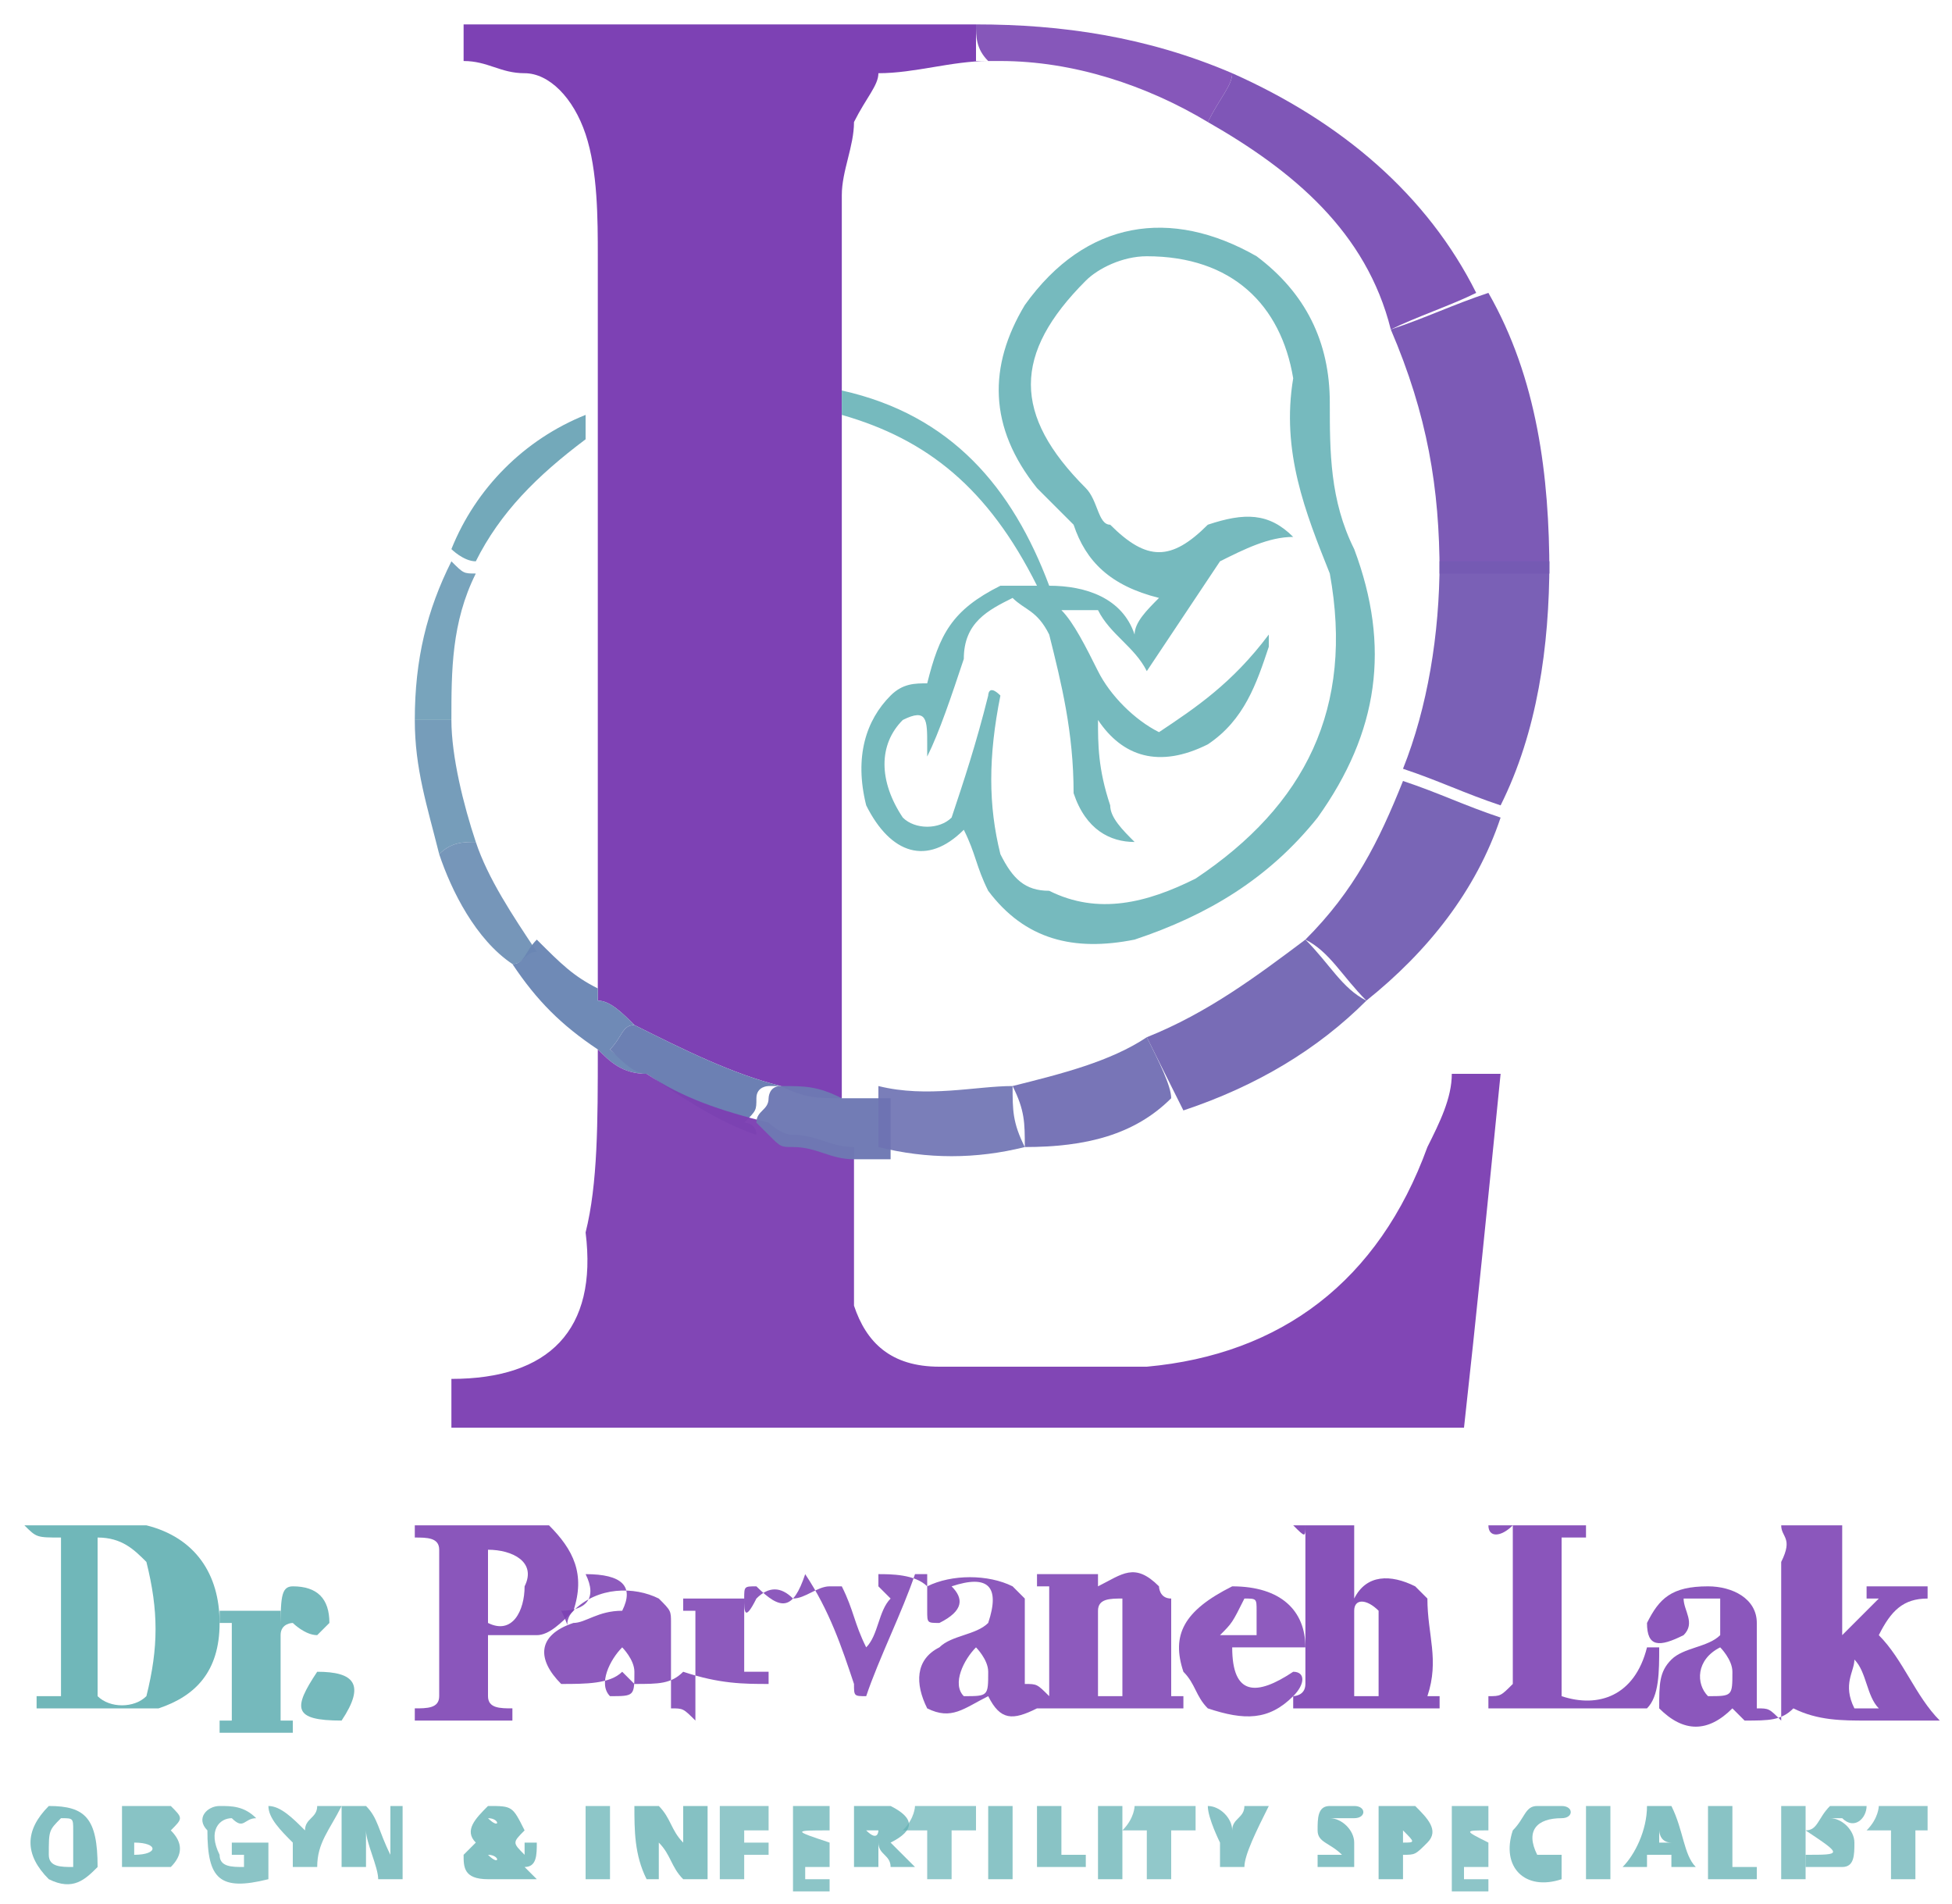 <svg xmlns="http://www.w3.org/2000/svg" xmlns:xlink="http://www.w3.org/1999/xlink" id="Layer_1" x="0px" y="0px" width="16px" height="15.6px" viewBox="0 0 16 15.6" style="enable-background:new 0 0 16 15.6;" xml:space="preserve"><style type="text/css">	.st0{opacity:0.991;fill-rule:evenodd;clip-rule:evenodd;fill:#7C40B3;enable-background:new    ;}	.st1{opacity:0.91;fill-rule:evenodd;clip-rule:evenodd;fill:#7A47B3;enable-background:new    ;}	.st2{opacity:0.952;fill-rule:evenodd;clip-rule:evenodd;fill:#794EB3;enable-background:new    ;}	.st3{opacity:0.859;fill-rule:evenodd;clip-rule:evenodd;fill:#60AEB3;enable-background:new    ;}	.st4{opacity:0.958;fill-rule:evenodd;clip-rule:evenodd;fill:#7754B3;enable-background:new    ;}	.st5{opacity:0.895;fill-rule:evenodd;clip-rule:evenodd;fill:#64A0B3;enable-background:new    ;}	.st6{opacity:0.876;fill-rule:evenodd;clip-rule:evenodd;fill:#6698B3;enable-background:new    ;}	.st7{opacity:0.96;fill-rule:evenodd;clip-rule:evenodd;fill:#755AB3;enable-background:new    ;}	.st8{opacity:0.901;fill-rule:evenodd;clip-rule:evenodd;fill:#6792B3;enable-background:new    ;}	.st9{opacity:0.964;fill-rule:evenodd;clip-rule:evenodd;fill:#7460B3;enable-background:new    ;}	.st10{opacity:0.912;fill-rule:evenodd;clip-rule:evenodd;fill:#698CB3;enable-background:new    ;}	.st11{opacity:0.955;fill-rule:evenodd;clip-rule:evenodd;fill:#7266B3;enable-background:new    ;}	.st12{opacity:0.963;fill-rule:evenodd;clip-rule:evenodd;fill:#6A86B3;enable-background:new    ;}	.st13{fill-rule:evenodd;clip-rule:evenodd;fill:#6C80B3;}	.st14{opacity:0.943;fill-rule:evenodd;clip-rule:evenodd;fill:#716DB3;enable-background:new    ;}	.st15{opacity:0.962;fill-rule:evenodd;clip-rule:evenodd;fill:#7D40B3;enable-background:new    ;}	.st16{opacity:0.971;fill-rule:evenodd;clip-rule:evenodd;fill:#6E79B3;enable-background:new    ;}	.st17{opacity:0.915;fill-rule:evenodd;clip-rule:evenodd;fill:#6F73B3;enable-background:new    ;}	.st18{opacity:0.9;fill-rule:evenodd;clip-rule:evenodd;fill:#61AFB2;enable-background:new    ;}	.st19{opacity:0.889;fill-rule:evenodd;clip-rule:evenodd;fill:#7C41B3;enable-background:new    ;}	.st20{opacity:0.907;fill-rule:evenodd;clip-rule:evenodd;fill:#7C41B3;enable-background:new    ;}	.st21{opacity:0.888;fill-rule:evenodd;clip-rule:evenodd;fill:#7C41B3;enable-background:new    ;}	.st22{opacity:0.881;fill-rule:evenodd;clip-rule:evenodd;fill:#7C41B3;enable-background:new    ;}	.st23{opacity:0.87;fill-rule:evenodd;clip-rule:evenodd;fill:#61AFB2;enable-background:new    ;}	.st24{opacity:0.864;fill-rule:evenodd;clip-rule:evenodd;fill:#7C41B3;enable-background:new    ;}	.st25{opacity:0.858;fill-rule:evenodd;clip-rule:evenodd;fill:#7C41B3;enable-background:new    ;}	.st26{opacity:0.868;fill-rule:evenodd;clip-rule:evenodd;fill:#61AFB2;enable-background:new    ;}	.st27{opacity:0.785;fill-rule:evenodd;clip-rule:evenodd;fill:#61AFB2;enable-background:new    ;}	.st28{opacity:0.748;fill-rule:evenodd;clip-rule:evenodd;fill:#61AFB2;enable-background:new    ;}	.st29{opacity:0.733;fill-rule:evenodd;clip-rule:evenodd;fill:#61AFB2;enable-background:new    ;}	.st30{opacity:0.741;fill-rule:evenodd;clip-rule:evenodd;fill:#61AFB2;enable-background:new    ;}	.st31{opacity:0.763;fill-rule:evenodd;clip-rule:evenodd;fill:#61AFB2;enable-background:new    ;}	.st32{opacity:0.781;fill-rule:evenodd;clip-rule:evenodd;fill:#61AFB2;enable-background:new    ;}	.st33{opacity:0.718;fill-rule:evenodd;clip-rule:evenodd;fill:#61AFB2;enable-background:new    ;}	.st34{opacity:0.766;fill-rule:evenodd;clip-rule:evenodd;fill:#61AFB2;enable-background:new    ;}	.st35{opacity:0.692;fill-rule:evenodd;clip-rule:evenodd;fill:#61AFB2;enable-background:new    ;}	.st36{opacity:0.73;fill-rule:evenodd;clip-rule:evenodd;fill:#61AFB2;enable-background:new    ;}	.st37{opacity:0.773;fill-rule:evenodd;clip-rule:evenodd;fill:#61AFB2;enable-background:new    ;}	.st38{opacity:0.695;fill-rule:evenodd;clip-rule:evenodd;fill:#61AFB2;enable-background:new    ;}	.st39{opacity:0.736;fill-rule:evenodd;clip-rule:evenodd;fill:#61AFB2;enable-background:new    ;}	.st40{opacity:0.743;fill-rule:evenodd;clip-rule:evenodd;fill:#61AFB2;enable-background:new    ;}	.st41{opacity:0.75;fill-rule:evenodd;clip-rule:evenodd;fill:#61AFB2;enable-background:new    ;}	.st42{opacity:0.767;fill-rule:evenodd;clip-rule:evenodd;fill:#61AFB2;enable-background:new    ;}	.st43{opacity:0.762;fill-rule:evenodd;clip-rule:evenodd;fill:#61AFB2;enable-background:new    ;}	.st44{opacity:0.717;fill-rule:evenodd;clip-rule:evenodd;fill:#61AFB2;enable-background:new    ;}	.st45{opacity:0.756;fill-rule:evenodd;clip-rule:evenodd;fill:#61AFB2;enable-background:new    ;}	.st46{opacity:0.724;fill-rule:evenodd;clip-rule:evenodd;fill:#61AFB2;enable-background:new    ;}	.st47{opacity:0.776;fill-rule:evenodd;clip-rule:evenodd;fill:#61AFB2;enable-background:new    ;}	.st48{opacity:0.744;fill-rule:evenodd;clip-rule:evenodd;fill:#61AFB2;enable-background:new    ;}	.st49{opacity:0.719;fill-rule:evenodd;clip-rule:evenodd;fill:#61AFB2;enable-background:new    ;}	.st50{opacity:0.738;fill-rule:evenodd;clip-rule:evenodd;fill:#61AFB2;enable-background:new    ;}	.st51{opacity:0.711;fill-rule:evenodd;clip-rule:evenodd;fill:#61AFB2;enable-background:new    ;}</style><g>	<path class="st0" d="M8,0.2c0,0.1,0,0.2,0,0.3c0,0,0.1,0,0.1,0c-0.3,0-0.6,0.1-0.9,0.1C7.2,0.7,7.1,0.8,7,1C7,1.2,6.9,1.4,6.9,1.6  c0,0.5,0,1.1,0,1.6c0,0.1,0,0.1,0,0.2c0,1.9,0,3.7,0,5.6c-0.2,0-0.3,0-0.5-0.1C6,8.8,5.6,8.6,5.2,8.4C5.1,8.3,5,8.2,4.9,8.2  c0,0,0,0,0-0.1c0-1.5,0-3,0-4.5c0-0.1,0-0.2,0-0.2c0-0.4,0-0.9,0-1.3c0-0.3,0-0.7-0.1-1C4.7,0.8,4.5,0.6,4.3,0.6  c-0.2,0-0.3-0.1-0.5-0.1c0-0.1,0-0.2,0-0.3C5.2,0.2,6.6,0.2,8,0.2z"></path></g><g>	<path class="st1" d="M8,0.2c0.7,0,1.4,0.1,2.1,0.4C10.1,0.7,10,0.8,9.9,1C9.4,0.7,8.8,0.5,8.2,0.5c0,0-0.1,0-0.1,0  C8,0.4,8,0.3,8,0.2z"></path></g><g>	<path class="st2" d="M10.1,0.6c0.9,0.4,1.6,1,2,1.8c-0.2,0.1-0.5,0.2-0.7,0.3C11.2,1.9,10.6,1.4,9.9,1C10,0.8,10.1,0.7,10.1,0.6z"></path></g><g>	<path class="st3" d="M6.9,3.4c0-0.1,0-0.1,0-0.2C7.8,3.4,8.3,4,8.6,4.8c0.3,0,0.6,0.1,0.7,0.4c0-0.1,0.1-0.2,0.2-0.3  C9.1,4.8,8.9,4.6,8.8,4.3C8.7,4.2,8.6,4.1,8.5,4C8.1,3.5,8.1,3,8.4,2.5c0.5-0.7,1.2-0.8,1.9-0.4c0.4,0.3,0.6,0.7,0.6,1.2  c0,0.4,0,0.8,0.2,1.2c0.3,0.8,0.2,1.5-0.3,2.2c-0.4,0.5-0.9,0.8-1.5,1c-0.5,0.1-0.9,0-1.2-0.4C8,7.1,8,7,7.9,6.8  C7.6,7.1,7.3,7,7.1,6.6C7,6.2,7.1,5.9,7.3,5.7c0.1-0.1,0.2-0.1,0.3-0.1c0.1-0.4,0.2-0.6,0.6-0.8c0.1,0,0.2,0,0.3,0  C8.1,4,7.6,3.6,6.9,3.4z M9.4,2.1c0.7,0,1.1,0.4,1.2,1c-0.1,0.6,0.1,1.1,0.3,1.6c0.2,1.1-0.2,1.9-1.1,2.5C9.4,7.4,9,7.5,8.6,7.3  C8.4,7.3,8.3,7.2,8.2,7c-0.1-0.4-0.1-0.8,0-1.3c-0.1-0.1-0.1,0-0.1,0C8,6.1,7.9,6.4,7.8,6.7c-0.1,0.1-0.3,0.1-0.4,0  c-0.2-0.3-0.2-0.6,0-0.8c0.2-0.1,0.2,0,0.2,0.2c0,0,0,0,0,0.1c0.1-0.2,0.2-0.5,0.3-0.8C7.9,5.1,8.1,5,8.3,4.9C8.4,5,8.5,5,8.6,5.2  C8.7,5.6,8.8,6,8.8,6.5c0.1,0.3,0.3,0.4,0.5,0.4C9.2,6.8,9.1,6.7,9.1,6.6C9,6.3,9,6.1,9,5.9c0.2,0.3,0.5,0.4,0.9,0.2  c0.3-0.2,0.4-0.5,0.5-0.8c0,0,0,0,0-0.1C10.1,5.6,9.8,5.8,9.5,6C9.3,5.9,9.1,5.7,9,5.5C8.9,5.3,8.8,5.1,8.7,5C8.8,5,8.9,5,9,5  c0.1,0.2,0.3,0.3,0.4,0.5c0.2-0.3,0.4-0.6,0.6-0.9c0.2-0.1,0.4-0.2,0.6-0.2c-0.2-0.2-0.4-0.2-0.7-0.1c-0.3,0.3-0.5,0.3-0.8,0  C9,4.3,9,4.1,8.9,4c-0.6-0.6-0.6-1.1,0-1.7C9,2.2,9.2,2.1,9.4,2.1z"></path></g><g>	<path class="st4" d="M12.2,2.4c0.4,0.7,0.5,1.5,0.5,2.3c-0.3,0-0.6,0-0.9,0c0-0.7-0.1-1.3-0.4-2C11.7,2.6,11.9,2.5,12.2,2.4z"></path></g><g>	<path class="st5" d="M4.8,3.4c0,0.1,0,0.2,0,0.2c-0.4,0.3-0.7,0.6-0.9,1c-0.1,0-0.2-0.1-0.2-0.1C3.9,4,4.3,3.6,4.8,3.4z"></path></g><g>	<path class="st6" d="M3.7,4.6c0.1,0.1,0.1,0.1,0.2,0.1C3.7,5.1,3.7,5.5,3.7,5.9c-0.1,0-0.2,0-0.3,0C3.4,5.4,3.5,5,3.7,4.6z"></path></g><g>	<path class="st7" d="M11.8,4.6c0.3,0,0.6,0,0.9,0c0,0.7-0.1,1.4-0.4,2c-0.3-0.1-0.5-0.2-0.8-0.3C11.7,5.8,11.8,5.2,11.8,4.6z"></path></g><g>	<path class="st8" d="M3.7,5.9c0,0.3,0.1,0.7,0.2,1C3.8,6.9,3.7,6.9,3.6,7C3.5,6.6,3.4,6.3,3.4,5.9C3.5,5.9,3.6,5.9,3.7,5.9z"></path></g><g>	<path class="st9" d="M11.5,6.4c0.3,0.1,0.5,0.2,0.8,0.3c-0.2,0.6-0.6,1.1-1.1,1.5c-0.2-0.2-0.3-0.4-0.5-0.5  C11.1,7.3,11.3,6.9,11.5,6.4z"></path></g><g>	<path class="st10" d="M3.9,6.9c0.1,0.3,0.3,0.6,0.5,0.9C4.3,7.8,4.3,7.9,4.2,7.9C3.9,7.7,3.7,7.3,3.6,7C3.7,6.9,3.8,6.9,3.9,6.9z"></path></g><g>	<path class="st11" d="M10.7,7.7c0.2,0.2,0.3,0.4,0.5,0.5c-0.4,0.4-0.9,0.7-1.5,0.9C9.6,8.9,9.5,8.7,9.4,8.5  C9.9,8.3,10.3,8,10.7,7.7z"></path></g><g>	<path class="st12" d="M4.4,7.7C4.6,7.9,4.7,8,4.9,8.1c0,0,0,0.1,0,0.1C5,8.2,5.1,8.3,5.2,8.4C5.1,8.4,5.1,8.5,5,8.6  c0.1,0.1,0.2,0.1,0.3,0.2c0,0,0,0,0,0C5.1,8.8,5,8.7,4.9,8.6C4.6,8.4,4.4,8.2,4.2,7.9C4.3,7.9,4.3,7.8,4.4,7.7z"></path></g><g>	<path class="st13" d="M5.2,8.4C5.6,8.6,6,8.8,6.4,8.9c0,0-0.1,0-0.1,0c0,0-0.1,0-0.1,0.1c0,0.1,0,0.1-0.1,0.2c0,0,0.1,0,0.1,0.1  C5.9,9.2,5.6,9,5.3,8.8c0,0,0,0,0,0C5.2,8.8,5.1,8.7,5,8.6C5.1,8.5,5.1,8.4,5.2,8.4z"></path></g><g>	<path class="st14" d="M9.4,8.5c0.1,0.2,0.2,0.4,0.2,0.5C9.3,9.3,8.9,9.4,8.4,9.4c0-0.2,0-0.3-0.1-0.5C8.7,8.8,9.1,8.7,9.4,8.5z"></path></g><g>	<path class="st15" d="M4.9,8.6C5,8.7,5.1,8.8,5.3,8.8c0.3,0.2,0.6,0.3,1,0.4c0,0,0.1,0.1,0.2,0.1c0.2,0,0.3,0.1,0.5,0.1  c0,0.4,0,0.9,0,1.3c0.1,0.3,0.3,0.5,0.7,0.5c0.6,0,1.2,0,1.7,0c1.1-0.1,1.9-0.7,2.3-1.8c0.1-0.2,0.2-0.4,0.2-0.6c0.1,0,0.3,0,0.4,0  c-0.1,1-0.2,2-0.3,2.9c-2.8,0-5.5,0-8.3,0c0-0.1,0-0.2,0-0.4c0.8,0,1.2-0.4,1.1-1.2C4.9,9.7,4.9,9.2,4.9,8.6z"></path></g><g>	<path class="st16" d="M6.4,8.9c0.2,0,0.3,0,0.5,0.1c0.1,0,0.2,0,0.4,0c0,0.2,0,0.3,0,0.5c-0.1,0-0.2,0-0.3,0  c-0.2,0-0.3-0.1-0.5-0.1c-0.1,0-0.1,0-0.2-0.1c0,0-0.1-0.1-0.1-0.1c0-0.1,0.1-0.1,0.1-0.2c0,0,0-0.1,0.1-0.1  C6.3,8.9,6.4,8.9,6.4,8.9z"></path></g><g>	<path class="st17" d="M8.3,8.9c0,0.2,0,0.3,0.1,0.5C8,9.5,7.6,9.5,7.2,9.4c0-0.2,0-0.3,0-0.5C7.6,9,8,8.9,8.3,8.9z"></path></g><g>	<path class="st18" d="M0.2,12.5c0.3,0,0.7,0,1,0c0.4,0.1,0.6,0.4,0.6,0.8c0,0.4-0.2,0.6-0.5,0.7c-0.3,0-0.7,0-1,0c0,0,0-0.1,0-0.1  c0.1,0,0.1,0,0.2,0c0-0.4,0-0.9,0-1.3C0.3,12.6,0.3,12.6,0.2,12.5C0.2,12.6,0.2,12.6,0.2,12.5z M0.8,12.6c0.2,0,0.3,0.1,0.4,0.2  c0.1,0.4,0.1,0.7,0,1.1C1.1,14,0.9,14,0.8,13.9C0.8,13.5,0.8,13.1,0.8,12.6C0.8,12.7,0.8,12.7,0.8,12.6z"></path></g><g>	<path class="st19" d="M4.7,13.2C4.7,13.2,4.7,13.2,4.7,13.2c-0.1,0.1-0.2,0.2-0.3,0.2c-0.1,0-0.3,0-0.4,0c0,0.2,0,0.3,0,0.5  C4,14,4.1,14,4.2,14c0,0,0,0.1,0,0.1c-0.3,0-0.5,0-0.8,0c0,0,0-0.1,0-0.1c0.1,0,0.2,0,0.2-0.1c0-0.4,0-0.8,0-1.2  c0-0.1-0.1-0.1-0.2-0.1c0,0,0-0.1,0-0.1c0.4,0,0.8,0,1.1,0C4.7,12.7,4.8,12.9,4.7,13.2z M4,12.7c0.2,0,0.4,0.1,0.3,0.3  c0,0.2-0.1,0.4-0.3,0.3C4,13.1,4,12.9,4,12.7z"></path></g><g>	<path class="st20" d="M10.6,12.5c0.2,0,0.3,0,0.5,0c0,0.2,0,0.4,0,0.6c0.1-0.2,0.3-0.2,0.5-0.1c0,0,0.1,0.1,0.1,0.1  c0,0.3,0.1,0.5,0,0.8c0,0,0.1,0,0.1,0c0,0,0,0.1,0,0.1c-0.2,0-0.4,0-0.6,0c0,0,0-0.1,0-0.1c0,0,0.1,0,0.1,0c0-0.2,0-0.5,0-0.7  c-0.1-0.1-0.2-0.1-0.2,0c0,0.2,0,0.5,0,0.7c0,0,0.1,0,0.1,0c0,0,0,0.1,0,0.1c-0.2,0-0.4,0-0.6,0c0,0,0-0.1,0-0.1c0,0,0.1,0,0.1-0.1  c0-0.4,0-0.8,0-1.3C10.7,12.6,10.7,12.6,10.6,12.5C10.6,12.6,10.6,12.6,10.6,12.5z"></path></g><g>	<path class="st21" d="M12.2,12.5c0.3,0,0.5,0,0.8,0c0,0,0,0.1,0,0.1c-0.1,0-0.1,0-0.2,0c0,0,0,0,0,0.1c0,0.4,0,0.8,0,1.2  c0.3,0.1,0.6,0,0.7-0.4c0,0,0.1,0,0.1,0c0,0.2,0,0.4-0.1,0.5c-0.4,0-0.9,0-1.3,0c0,0,0-0.1,0-0.1c0.1,0,0.1,0,0.2-0.1  c0-0.4,0-0.8,0-1.3C12.3,12.6,12.2,12.6,12.2,12.5C12.2,12.6,12.2,12.6,12.2,12.5z"></path></g><g>	<path class="st22" d="M14.6,12.5c0.2,0,0.3,0,0.5,0c0,0.3,0,0.6,0,0.9c0.1-0.1,0.2-0.2,0.3-0.3c0,0-0.1,0-0.1,0c0,0,0-0.1,0-0.1  c0.2,0,0.3,0,0.5,0c0,0,0,0.1,0,0.1c-0.2,0-0.3,0.1-0.4,0.3c0.2,0.2,0.3,0.5,0.5,0.7c-0.2,0-0.4,0-0.6,0c0,0,0-0.1,0-0.1  c0,0,0.1,0,0.1,0c-0.1-0.1-0.1-0.3-0.2-0.4c0,0.1-0.1,0.2,0,0.4c0,0,0.1,0,0.1,0c0,0,0,0.1,0,0.1c-0.2,0-0.4,0-0.6-0.1  c-0.1,0.1-0.2,0.1-0.4,0.1c0,0-0.1-0.1-0.1-0.1c-0.2,0.2-0.4,0.2-0.6,0c0-0.2,0-0.3,0.1-0.4c0.1-0.1,0.3-0.1,0.4-0.2  c0-0.1,0-0.2,0-0.3c-0.1,0-0.2,0-0.3,0c0,0.1,0.1,0.2,0,0.3c-0.2,0.1-0.3,0.1-0.3-0.1c0.1-0.2,0.2-0.3,0.5-0.3  c0.2,0,0.4,0.1,0.4,0.3c0,0.2,0,0.4,0,0.7c0.1,0,0.1,0,0.2,0.1c0,0,0,0,0,0c0-0.4,0-0.9,0-1.3C14.7,12.6,14.6,12.6,14.6,12.5  C14.6,12.6,14.6,12.6,14.6,12.5z M14.1,13.5c0,0,0.1,0.1,0.1,0.2c0,0.2,0,0.2-0.2,0.2C13.9,13.8,13.9,13.6,14.1,13.5z"></path></g><g>	<path class="st23" d="M2.4,13c0.2,0,0.3,0.1,0.3,0.3c0,0-0.1,0.1-0.1,0.1c-0.1,0-0.2-0.1-0.2-0.1c0,0-0.1,0-0.1,0.1  c0,0.2,0,0.4,0,0.7c0,0,0.1,0,0.1,0c0,0,0,0.1,0,0.1c-0.2,0-0.4,0-0.6,0c0,0,0-0.1,0-0.1c0,0,0.1,0,0.1,0c0-0.3,0-0.5,0-0.8  c0,0-0.1,0-0.1,0c0,0,0-0.1,0-0.1c0.2,0,0.3,0,0.5,0c0,0.1,0,0.1,0,0.2C2.3,13.1,2.3,13,2.4,13z"></path></g><g>	<path class="st24" d="M4.7,13.2C4.7,13.2,4.7,13.2,4.7,13.2C4.9,13,5.2,13,5.4,13.1c0.1,0.1,0.1,0.1,0.1,0.2c0,0.2,0,0.4,0,0.7  c0.1,0,0.1,0,0.2,0.1c0-0.3,0-0.6,0-0.9c0,0-0.1,0-0.1,0c0,0,0-0.1,0-0.1c0.2,0,0.3,0,0.5,0c0,0.1,0,0.2,0.1,0  c0.1-0.1,0.2-0.1,0.3,0c0.1,0,0.2-0.1,0.3-0.1c0.1,0,0.2,0,0.3,0c0,0,0,0,0,0c-0.1,0-0.1,0-0.2,0c0.1,0.2,0.1,0.3,0.2,0.5  c0.1-0.1,0.1-0.3,0.2-0.4c0,0-0.1-0.1-0.1-0.1c0,0,0-0.1,0-0.1c0.1,0,0.3,0,0.4,0.1c0.2-0.1,0.5-0.1,0.7,0c0,0,0.1,0.1,0.1,0.1  c0,0.2,0,0.5,0,0.7c0.1,0,0.1,0,0.2,0.1c0-0.3,0-0.6,0-0.9c0,0-0.1,0-0.1,0c0,0,0-0.1,0-0.1c0.2,0,0.3,0,0.5,0c0,0,0,0.1,0,0.1  c0.2-0.1,0.3-0.2,0.5,0c0,0,0,0.1,0.1,0.1c0,0.3,0,0.5,0,0.8c0,0,0.1,0,0.1,0c0,0,0,0.1,0,0.1c-0.2,0-0.4,0-0.6,0c0,0,0-0.1,0-0.1  c0,0,0.1,0,0.1,0c0-0.3,0-0.5,0-0.8c-0.1,0-0.2,0-0.2,0.1c0,0.2,0,0.5,0,0.7c0,0,0.1,0,0.1,0c0,0,0,0.1,0,0.1c-0.2,0-0.4,0-0.6,0  c-0.2,0.1-0.3,0.1-0.4-0.1c-0.2,0.1-0.3,0.2-0.5,0.1c-0.1-0.2-0.1-0.4,0.1-0.5c0.1-0.1,0.3-0.1,0.4-0.2c0.1-0.3,0-0.4-0.3-0.3  c0.1,0.1,0.1,0.2-0.1,0.3c-0.1,0-0.1,0-0.1-0.1c0-0.1,0-0.2,0-0.3c0,0-0.1,0-0.1,0c-0.1,0.3-0.3,0.7-0.4,1c-0.1,0-0.1,0-0.1-0.1  c-0.1-0.3-0.2-0.6-0.4-0.9c-0.1,0.3-0.2,0.3-0.4,0.1c-0.1,0-0.1,0-0.1,0.1c0,0.2,0,0.4,0,0.6c0.1,0,0.1,0,0.2,0c0,0,0,0.1,0,0.1  c-0.2,0-0.4,0-0.7-0.1c-0.1,0.1-0.2,0.1-0.4,0.1c0,0-0.1-0.1-0.1-0.1c-0.1,0.1-0.3,0.1-0.5,0.1c-0.2-0.2-0.2-0.4,0.1-0.5  c0.1,0,0.2-0.1,0.4-0.1c0.1-0.2,0-0.3-0.3-0.3c0.1,0.2,0,0.3-0.2,0.3C4.7,13.4,4.6,13.3,4.7,13.2z M5.1,13.5c0,0,0.1,0.1,0.1,0.2  c0,0.2,0,0.2-0.2,0.2C4.9,13.8,5,13.6,5.1,13.5z M8,13.5c0,0,0.1,0.1,0.1,0.2c0,0.2,0,0.2-0.2,0.2C7.8,13.8,7.9,13.6,8,13.5z"></path></g><g>	<path class="st25" d="M10.1,13c0.4,0,0.6,0.2,0.6,0.5c-0.2,0-0.4,0-0.6,0c0,0.4,0.2,0.4,0.5,0.2c0.1,0,0.1,0.1,0,0.2  c-0.2,0.2-0.4,0.2-0.7,0.1c-0.1-0.1-0.1-0.2-0.2-0.3C9.6,13.4,9.7,13.2,10.1,13z M10.2,13.1c0.1,0,0.1,0,0.1,0.1c0,0.1,0,0.2,0,0.2  c-0.1,0-0.2,0-0.3,0C10.1,13.3,10.1,13.3,10.2,13.1C10.1,13.1,10.1,13.1,10.2,13.1z"></path></g><g>	<path class="st26" d="M2.6,13.7c0.3,0,0.4,0.1,0.2,0.4C2.4,14.1,2.4,14,2.6,13.7z"></path></g><g>	<path class="st27" d="M0.4,14.8c0.3,0,0.4,0.1,0.4,0.5c-0.1,0.1-0.2,0.2-0.4,0.1C0.2,15.2,0.2,15,0.4,14.8z M0.5,14.9  c0.1,0,0.1,0,0.1,0.1c0,0.1,0,0.2,0,0.3c-0.1,0-0.2,0-0.2-0.1C0.4,15,0.4,15,0.5,14.9z"></path></g><g>	<path class="st28" d="M1,14.8c0.1,0,0.2,0,0.4,0c0.1,0.1,0.1,0.1,0,0.2c0.1,0.1,0.1,0.2,0,0.3c-0.1,0-0.2,0-0.4,0  C1,15.2,1,15,1,14.8z M1.1,15c0,0,0.1,0,0.1,0C1.2,15,1.2,15,1.1,15C1.1,15,1.1,15,1.1,15z M1.1,15.1c0.2,0,0.2,0.1,0,0.1  C1.1,15.2,1.1,15.2,1.1,15.1z"></path></g><g>	<path class="st29" d="M1.8,14.8c0.1,0,0.2,0,0.3,0.1C2,14.9,2,15,1.9,14.9c-0.1,0-0.2,0.1-0.1,0.3c0,0.1,0.1,0.1,0.2,0.1  c0,0,0-0.1,0-0.1c0,0-0.1,0-0.1,0c0,0,0-0.1,0-0.1c0.1,0,0.2,0,0.3,0c0,0.1,0,0.2,0,0.3c-0.4,0.1-0.5,0-0.5-0.4  C1.6,14.9,1.7,14.8,1.8,14.8z"></path></g><g>	<path class="st30" d="M2.2,14.8c0.1,0,0.2,0.1,0.3,0.2c0-0.1,0.1-0.1,0.1-0.2c0.1,0,0.1,0,0.2,0c-0.1,0.2-0.2,0.3-0.2,0.5  c-0.1,0-0.1,0-0.2,0c0-0.1,0-0.2,0-0.2C2.3,15,2.2,14.9,2.2,14.8z"></path></g><g>	<path class="st31" d="M2.8,14.8c0.1,0,0.1,0,0.2,0c0.1,0.1,0.1,0.2,0.2,0.4c0-0.1,0-0.2,0-0.4c0,0,0.1,0,0.1,0c0,0.2,0,0.4,0,0.6  c-0.1,0-0.1,0-0.2,0C3.1,15.3,3,15.1,3,15c0,0.1,0,0.2,0,0.3c-0.1,0-0.1,0-0.2,0C2.8,15.2,2.8,15,2.8,14.8z"></path></g><g>	<path class="st32" d="M4,14.8c0.2,0,0.2,0,0.3,0.2c-0.1,0.1-0.1,0.1,0,0.2c0,0,0-0.1,0-0.1c0,0,0.1,0,0.1,0c0,0.1,0,0.2-0.1,0.2  c0,0,0.1,0.1,0.1,0.1c-0.1,0-0.2,0-0.4,0c-0.2,0-0.2-0.1-0.2-0.2c0,0,0.1-0.1,0.1-0.1C3.8,15,3.9,14.9,4,14.8z M4,14.9  C4.1,14.9,4.1,15,4,14.9C4,15,4,15,4,14.9z M4,15.2C4.1,15.2,4.1,15.3,4,15.2C4,15.2,4,15.2,4,15.2z"></path></g><g>	<path class="st33" d="M4.8,14.8c0.1,0,0.1,0,0.2,0c0,0.2,0,0.4,0,0.6c-0.1,0-0.1,0-0.2,0C4.8,15.2,4.8,15,4.8,14.8z"></path></g><g>	<path class="st34" d="M5.2,14.8c0.1,0,0.1,0,0.2,0c0.1,0.1,0.1,0.2,0.2,0.3c0-0.1,0-0.2,0-0.3c0.1,0,0.1,0,0.2,0c0,0.2,0,0.4,0,0.6  c-0.1,0-0.1,0-0.2,0c-0.1-0.1-0.1-0.2-0.2-0.3c0,0.1,0,0.2,0,0.3c0,0-0.1,0-0.1,0C5.2,15.2,5.2,15,5.2,14.8z"></path></g><g>	<path class="st35" d="M5.9,14.8c0.1,0,0.2,0,0.4,0c0,0.1,0,0.1,0,0.2c-0.1,0-0.1,0-0.2,0c0,0,0,0.1,0,0.1c0.1,0,0.1,0,0.2,0  c0,0,0,0.1,0,0.1c-0.1,0-0.1,0-0.2,0c0,0.1,0,0.1,0,0.2c-0.1,0-0.1,0-0.2,0C5.9,15.2,5.9,15,5.9,14.8z"></path></g><g>	<path class="st36" d="M6.5,14.8c0.1,0,0.2,0,0.3,0c0,0.1,0,0.1,0,0.2c-0.3,0-0.3,0,0,0.1c0,0.1,0,0.1,0,0.2c-0.1,0-0.1,0-0.2,0  c0,0,0,0,0,0.1c0.1,0,0.1,0,0.2,0c0,0,0,0.1,0,0.1c-0.1,0-0.2,0-0.3,0C6.5,15.2,6.5,15,6.5,14.8z"></path></g><g>	<path class="st37" d="M7,14.8c0.1,0,0.2,0,0.3,0c0.2,0.1,0.2,0.2,0,0.3c0.1,0.1,0.1,0.1,0.2,0.2c0,0-0.1,0-0.2,0  c0-0.1-0.1-0.1-0.1-0.2c0,0.1,0,0.1,0,0.2c-0.1,0-0.1,0-0.2,0C7,15.2,7,15,7,14.8z M7.1,15c0,0,0.1,0,0.1,0C7.2,15,7.2,15.1,7.1,15  C7.1,15,7.1,15,7.1,15z"></path></g><g>	<path class="st38" d="M7.5,14.8c0.2,0,0.3,0,0.5,0c0,0.1,0,0.1,0,0.2c-0.1,0-0.1,0-0.2,0c0,0.1,0,0.3,0,0.4c-0.1,0-0.1,0-0.2,0  c0-0.1,0-0.3,0-0.4c-0.1,0-0.1,0-0.2,0C7.5,14.9,7.5,14.8,7.5,14.8z"></path></g><g>	<path class="st39" d="M8.1,14.8c0.1,0,0.1,0,0.2,0c0,0.2,0,0.4,0,0.6c-0.1,0-0.1,0-0.2,0C8.1,15.2,8.1,15,8.1,14.8z"></path></g><g>	<path class="st40" d="M8.5,14.8c0.1,0,0.1,0,0.2,0c0,0.2,0,0.3,0,0.4c0.1,0,0.2,0,0.2,0c0,0,0,0.1,0,0.1c-0.1,0-0.2,0-0.4,0  C8.5,15.2,8.5,15,8.5,14.8z"></path></g><g>	<path class="st39" d="M9,14.8c0.1,0,0.1,0,0.2,0c0,0.2,0,0.4,0,0.6c-0.1,0-0.1,0-0.2,0C9,15.2,9,15,9,14.8z"></path></g><g>	<path class="st38" d="M9.3,14.8c0.2,0,0.3,0,0.5,0c0,0.1,0,0.1,0,0.2c-0.1,0-0.1,0-0.2,0c0,0.1,0,0.3,0,0.4c-0.1,0-0.1,0-0.2,0  c0-0.1,0-0.3,0-0.4c-0.1,0-0.1,0-0.2,0C9.3,14.9,9.3,14.8,9.3,14.8z"></path></g><g>	<path class="st41" d="M9.9,14.8c0.1,0,0.2,0.1,0.2,0.2c0-0.1,0.1-0.1,0.1-0.2c0.1,0,0.1,0,0.2,0c-0.1,0.2-0.2,0.4-0.2,0.5  c-0.1,0-0.1,0-0.2,0c0-0.1,0-0.1,0-0.2C10,15.1,9.9,14.9,9.9,14.8z"></path></g><g>	<path class="st42" d="M10.9,14.8c0.1,0,0.1,0,0.2,0c0.1,0,0.1,0.1,0,0.1c0,0-0.1,0-0.1,0c0,0-0.1,0-0.1,0c0.1,0,0.2,0.1,0.2,0.2  c0,0.1,0,0.2,0,0.2c-0.1,0-0.2,0-0.3,0c0,0,0-0.1,0-0.1c0,0,0,0,0,0c0.1,0,0.2,0,0.2,0c-0.1-0.1-0.2-0.1-0.2-0.2  C10.8,14.9,10.8,14.8,10.9,14.8z"></path></g><g>	<path class="st43" d="M11.3,14.8c0.1,0,0.2,0,0.3,0c0.1,0.1,0.2,0.2,0.1,0.3c-0.1,0.1-0.1,0.1-0.2,0.1c0,0.1,0,0.1,0,0.2  c-0.1,0-0.1,0-0.2,0C11.3,15.2,11.3,15,11.3,14.8z M11.5,15C11.5,15,11.5,15,11.5,15c0.1,0.1,0.1,0.1,0,0.1  C11.5,15,11.5,15,11.5,15z"></path></g><g>	<path class="st44" d="M11.9,14.8c0.1,0,0.2,0,0.3,0c0,0.1,0,0.1,0,0.2c-0.2,0-0.2,0,0,0.1c0,0.1,0,0.1,0,0.2c-0.1,0-0.1,0-0.2,0  c0,0,0,0.1,0,0.1c0.1,0,0.1,0,0.2,0c0,0,0,0.1,0,0.1c-0.1,0-0.2,0-0.3,0C11.9,15.2,11.9,15,11.9,14.8z"></path></g><g>	<path class="st45" d="M12.6,14.8c0.1,0,0.1,0,0.2,0c0.1,0,0.1,0.1,0,0.1c-0.2,0-0.3,0.1-0.2,0.3c0.1,0,0.1,0,0.2,0c0,0,0,0.1,0,0.2  c-0.3,0.1-0.5-0.1-0.4-0.4C12.5,14.9,12.5,14.8,12.6,14.8z"></path></g><g>	<path class="st46" d="M13,14.8c0.1,0,0.1,0,0.2,0c0,0.2,0,0.4,0,0.6c-0.1,0-0.1,0-0.2,0C13,15.2,13,15,13,14.8z"></path></g><g>	<path class="st47" d="M13.5,14.8c0.1,0,0.1,0,0.2,0c0.1,0.2,0.1,0.4,0.2,0.5c-0.1,0-0.1,0-0.2,0c0,0,0-0.1,0-0.1  c-0.1,0-0.1,0-0.2,0c0,0,0,0.1,0,0.1c-0.1,0-0.1,0-0.2,0C13.4,15.2,13.5,15,13.5,14.8z M13.6,15c0,0,0,0.1,0.1,0.1c0,0-0.1,0-0.1,0  C13.6,15.1,13.6,15,13.6,15z"></path></g><g>	<path class="st48" d="M14,14.8c0.1,0,0.1,0,0.2,0c0,0.2,0,0.3,0,0.5c0.1,0,0.1,0,0.2,0c0,0,0,0.1,0,0.1c-0.1,0-0.2,0-0.4,0  C14,15.2,14,15,14,14.8z"></path></g><g>	<path class="st49" d="M14.6,14.8c0.1,0,0.1,0,0.2,0c0,0.2,0,0.4,0,0.6c-0.1,0-0.1,0-0.2,0C14.6,15.2,14.6,15,14.6,14.8z"></path></g><g>	<path class="st50" d="M15,14.8c0.1,0,0.2,0,0.3,0c0,0.1-0.1,0.2-0.2,0.1c0,0,0,0-0.1,0c0.1,0,0.2,0.1,0.2,0.2c0,0.1,0,0.2-0.1,0.2  c-0.1,0-0.2,0-0.3,0c0,0,0-0.1,0-0.1c0.3,0,0.3,0,0-0.2C14.9,15,14.9,14.9,15,14.8z"></path></g><g>	<path class="st51" d="M15.4,14.8c0.1,0,0.3,0,0.4,0c0,0.1,0,0.1,0,0.2c0,0-0.1,0-0.1,0c0,0.1,0,0.3,0,0.4c-0.1,0-0.1,0-0.2,0  c0-0.1,0-0.3,0-0.4c-0.1,0-0.1,0-0.2,0C15.4,14.9,15.4,14.8,15.4,14.8z"></path></g></svg>